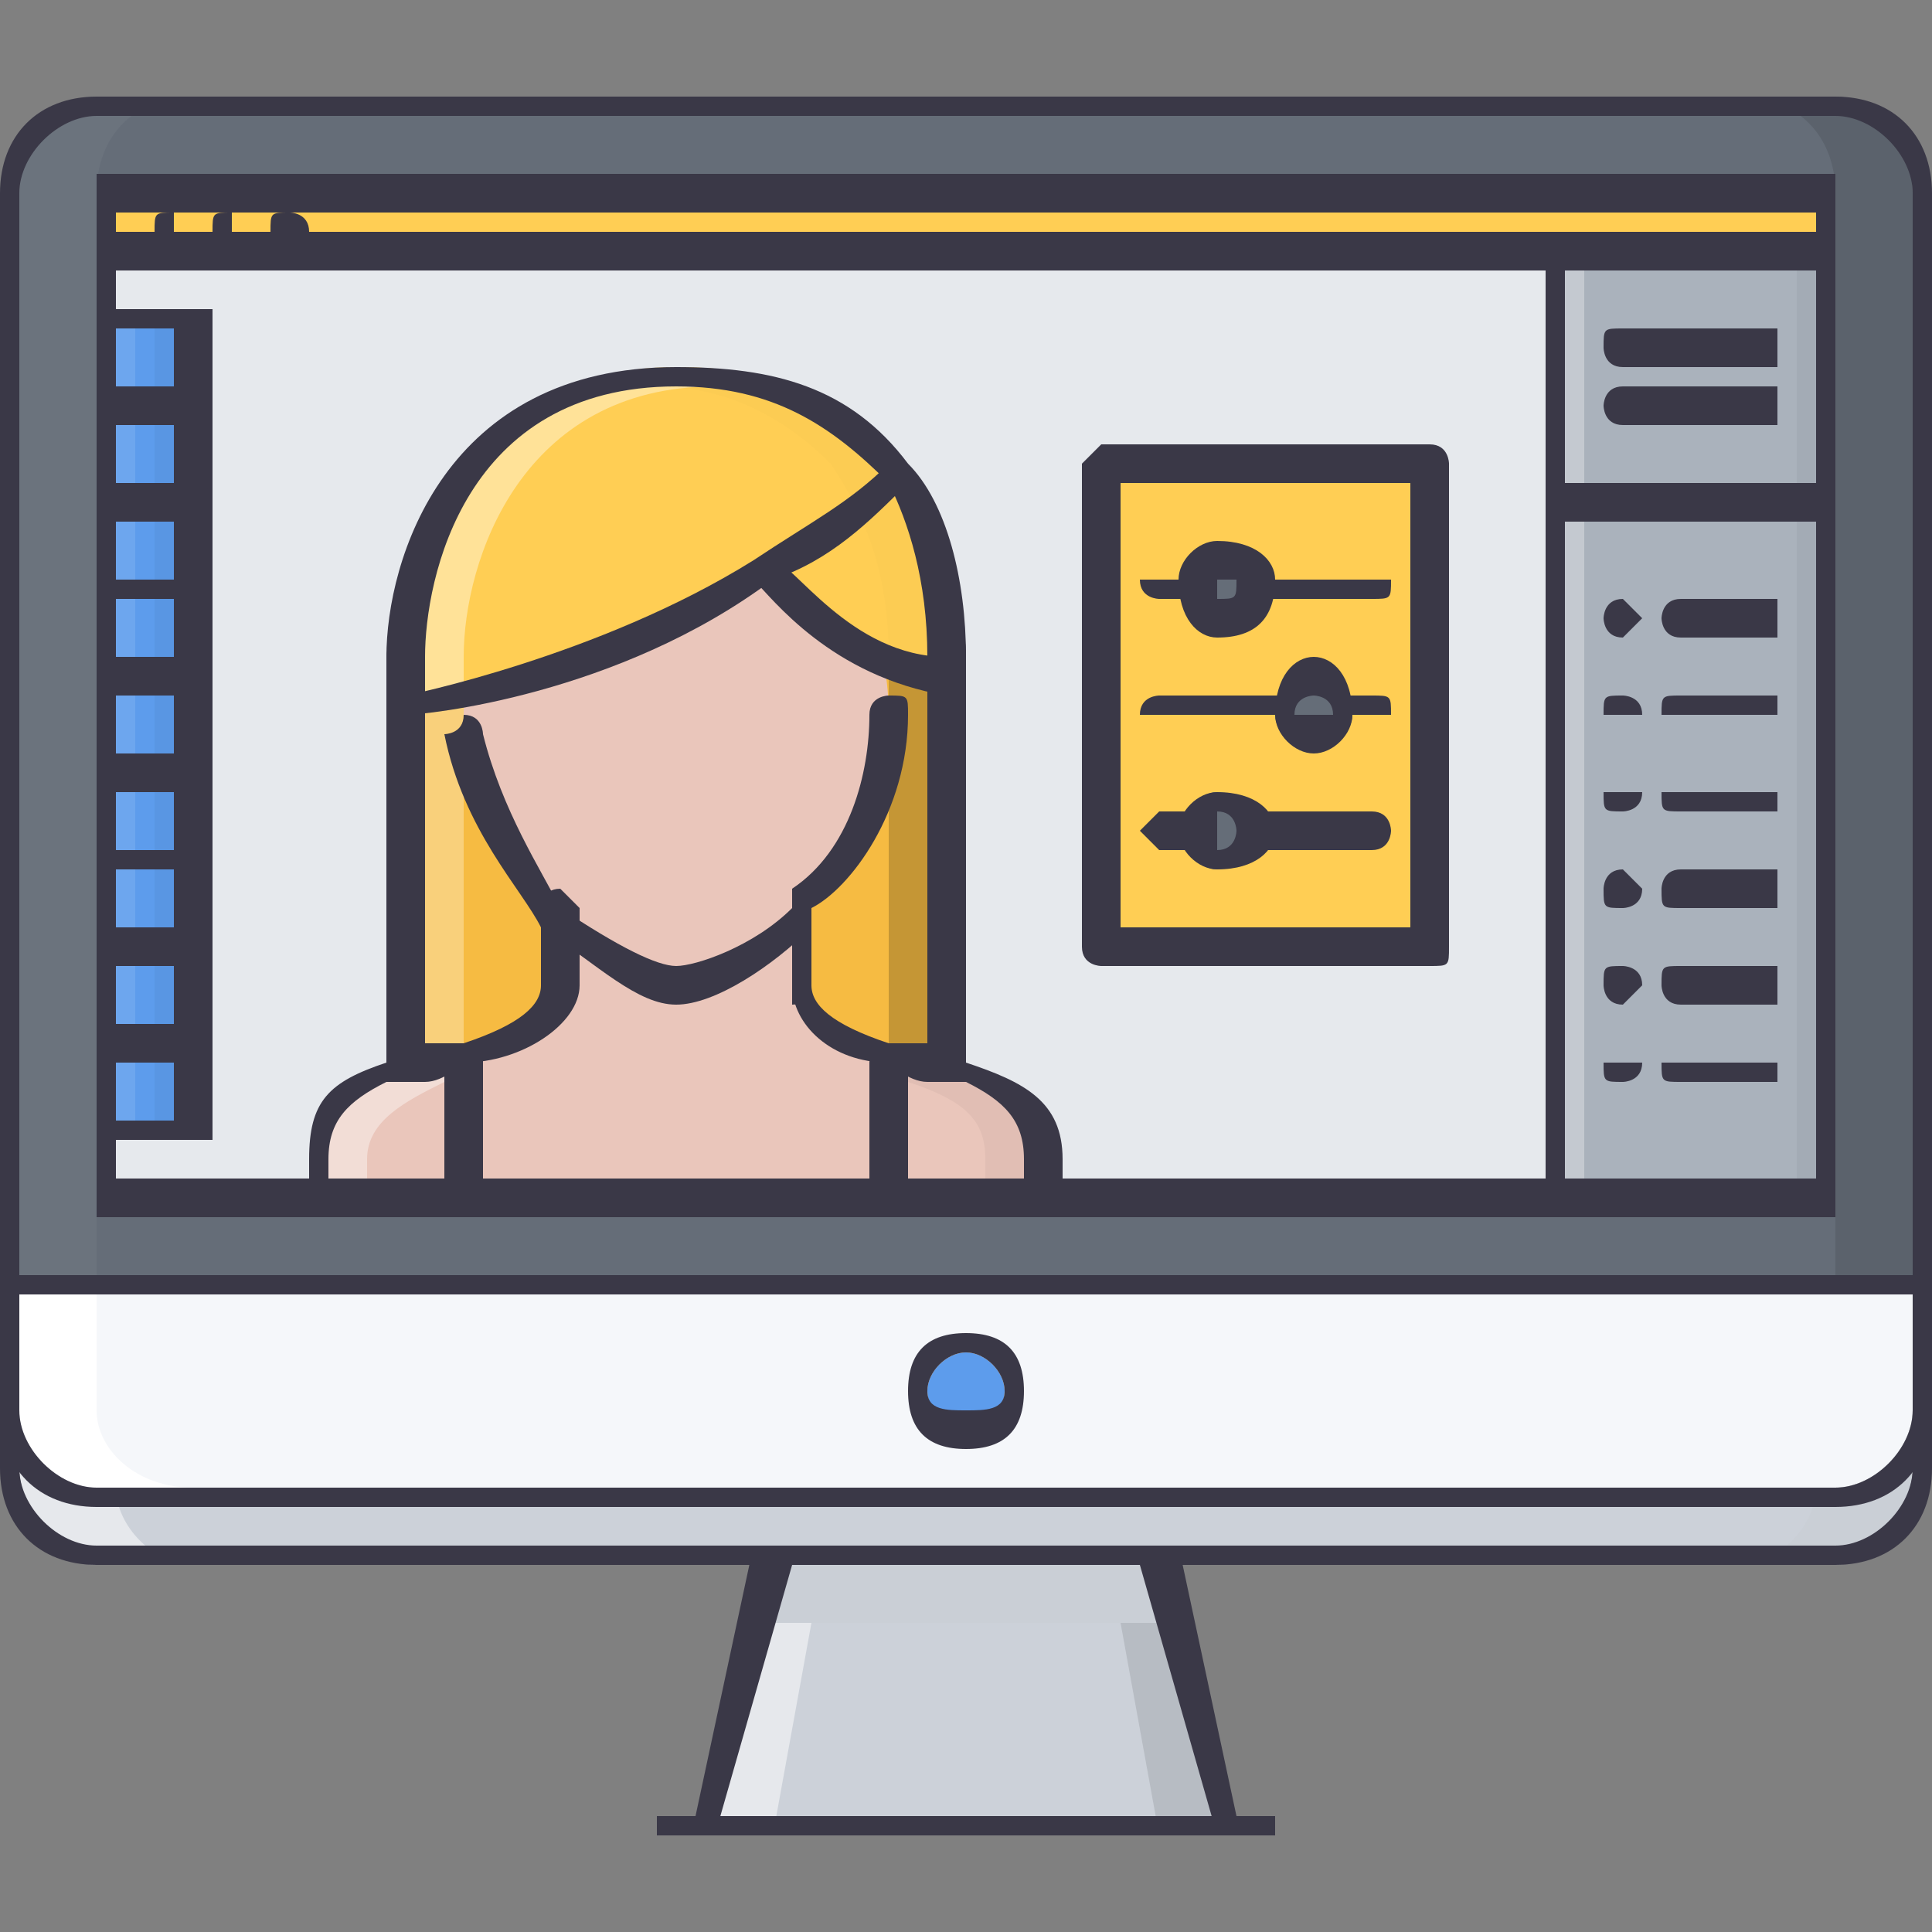 <svg xmlns="http://www.w3.org/2000/svg" width="100" height="100" shape-rendering="geometricPrecision" image-rendering="optimizeQuality" fill-rule="evenodd"><rect width="100%" height="100%" fill="#808080" stroke="none"/><path d="M5 13h75.196v48.565H5z" fill="#e6e9ed"/><path d="M57 24h17.233v25.066H57z" fill="#ffce54"/><path d="M41 47c-2 2-4 4-6 4-1 0-4-2-6-4v4c0 2-2 3-5 4h-3V37s10-2 19-7c0 0 4 4 9 5v20h-3c-2-1-5-2-5-4v-4z" fill="#f6bb42"/><path d="M5 16h4.7v42.3H5z" fill="#5d9cec"/><path d="M81 13h14.1v48.565H81z" fill="#aab2bc"/><path d="M95 10v3H5v-3z" fill="#ffce54"/><path d="M5 59h2V16H5z" fill="#fff" fill-opacity=".1"/><path d="M8 59h2V16H8zm85 3h2V13h-2z" fill-opacity=".04"/><path d="M81 62h1V13h-1z" fill="#fff" fill-opacity=".302"/><path d="M50 70c1 0 2 1 2 2s-1 2-2 2-2-1-2-2 1-2 2-2z" fill="#5d9cec"/><g fill="#ccd1d9"><path d="M99 73v3c0 2-2 5-4 5H5c-2 0-4-3-4-5v-3c0 2 2 4 4 4h90c2 0 4-2 4-4z"/><path d="M60 81l3 14H37l3-14h20z"/></g><path d="M39 84l-2 11h3l2-11z" fill="#fff" fill-opacity=".502"/><path d="M61 84l2 11h-3l-2-11z" fill-opacity=".102"/><path d="M6 77H5c-2 0-4-2-4-4v3c0 2 2 5 4 5h5c-2 0-4-2-4-4z" fill="#fff" fill-opacity=".502"/><path d="M94 77h1c2 0 4-2 4-4v3c0 2-2 5-4 5h-5c2 0 4-2 4-4z" fill-opacity=".012"/><g fill="#f5f7fa"><path d="M99 66v7c0 2-2 4-4 4H50v-3c1 0 2-1 2-2s-1-2-2-2v-4h49z"/><path d="M50 74v3H5c-2 0-4-2-4-4h0v-7h49v4c-1 0-2 1-2 2s1 2 2 2z"/></g><path d="M5 73h0v-7H1v7c0 2 2 4 4 4h5c-3 0-5-2-5-4z" fill="#fff"/><path d="M99 10v56H1V10c0-3 2-5 4-5h90c2 0 4 2 4 5zm-4 52V10H5v52h90z" fill="#656d78"/><path d="M5 13v-3c0-3 2-5 5-5H5c-2 0-4 2-4 5v56h4V13z" fill="#fff" fill-opacity=".04"/><path d="M95 13v-3c0-3-2-5-5-5h5c2 0 4 2 4 5v56h-4V13z" fill-opacity=".1"/><path d="M61 84l-1-3H40l-1 3h22z" fill-opacity=".012"/><path d="M40 30c-1 0-2 0-2 1 1 1 4 4 8 4v20h3V35c-5-1-9-5-9-5z" fill-opacity=".2"/><path d="M24 37s9-2 17-6l-1-1c-9 5-19 7-19 7v18h3V37z" fill="#fff" fill-opacity=".302"/><path d="M46 37c0 7-7 14-11 14s-11-7-11-14 5-12 11-12 11 5 11 12z" fill="#eac6bb"/><path d="M65 30c0 1-1 2-2 2s-1-1-1-2c0 0 0-1 1-1s2 1 2 1zm5 7c0 1-1 1-2 1s-2 0-2-1 1-2 2-2 2 1 2 2zm-5 6c0 1-1 2-2 2s-1-1-1-2 0-2 1-2 2 1 2 2z" fill="#656d78"/><path d="M46 62v-7h3l1 1c3 1 4 2 4 4v2h-8zm-22-7v7h-8v-2c0-2 2-3 4-4 0 0 1 0 1-1h3z" fill="#eac6bb"/><path d="M23 56c1 0 1 0 1-1h0-3c0 1-1 1-1 1-2 1-4 2-4 4v2h3v-2c0-2 2-3 4-4z" fill="#fff" fill-opacity=".4"/><path d="M47 56s-1 0-1-1h3l1 1c3 1 4 2 4 4v2h-3v-2c0-2-1-3-4-4z" fill-opacity=".04"/><path d="M41 51c0 2 3 3 5 4v7H24v-7c3-1 5-2 5-4v-4c2 2 5 4 6 4 2 0 4-2 6-4v4z" fill="#eac6bb"/><path d="M46 24c-2-3-5-5-11-5-11 0-14 10-14 15v3s10-2 19-7c0 0 4 4 9 5v-1c0-4-1-7-3-10z" fill="#ffce54"/><path d="M46 24c-2-3-5-5-11-5l-1 1c4 0 7 2 9 4 2 3 3 6 3 10h0c1 1 2 1 3 1v-1c0-4-1-7-3-10z" fill-opacity=".012"/><path d="M24 34c0-5 3-14 13-14-1-1-1-1-2-1-11 0-14 10-14 15v3s1-1 3-1v-2z" fill="#fff" fill-opacity=".4"/><g fill="#3a3847"><path d="M9 12H8c0-1 0-1 1-1h0v1zm3 0h-1c0-1 0-1 1-1h0v1zm3 0h-1c0-1 0-1 1-1h0s1 0 1 1h-1zm69 21c-1 0-1-1-1-1s0-1 1-1h0l1 1-1 1zm15 34H1c-1 0-1 0-1-1h100c0 1 0 1-1 1zm-49 8c-2 0-3-1-3-3s1-3 3-3 3 1 3 3-1 3-3 3zm0-5c-1 0-2 1-2 2s1 1 2 1 2 0 2-1-1-2-2-2zM37 95c-1 0-1 0-1-1l3-14h1s1 0 1 1l-4 14zm26 0l-4-14c0-1 1-1 1-1h1l3 14c0 1 0 1-1 1z"/><path d="M66 95H34v-1h32v1zm29-32H5V9h90v54zM6 61h88V11H6v50zm89 17H5c-3 0-5-2-5-5V10c0-3 2-5 5-5h90c3 0 5 2 5 5v63c0 3-2 5-5 5zM5 6c-2 0-4 2-4 4v63c0 2 2 4 4 4h90c2 0 4-2 4-4V10c0-2-2-4-4-4H5z"/><path d="M95 81H5c-3 0-5-2-5-5v-3c0-1 0-1 1-1v4c0 2 2 4 4 4h90c2 0 4-2 4-4v-4c1 0 1 0 1 1v3c0 3-2 5-5 5zm0-67H5v-2h90v2z"/><path d="M10 59H9V16h2v43h-1zm71 4c-1 0-1-1-1-1V13s0-1 1-1v51z"/><path d="M95 27H81c-1 0-1-1-1-1 0-1 0-1 1-1h14v2zm-85-5H5v-2h5l1 1-1 1zm0 5H5v-2h5s1 0 1 1l-1 1zm0 4H5v-1h6c0 1-1 1-1 1zm0 5H5v-2h5l1 1c0 1-1 1-1 1zm0 5H5v-2h5s1 0 1 1l-1 1zm0 4H5v-1h5s1 0 1 1h-1zm0 5H5v-2h5l1 1c0 1-1 1-1 1zm0 5H5v-2h5s1 0 1 1l-1 1zm0 4H5v-1h5s1 0 1 1h-1zm0-42H5v-1h6c0 1-1 1-1 1zm82 2h-8c-1 0-1-1-1-1 0-1 0-1 1-1h8v2zm0 3h-8c-1 0-1-1-1-1s0-1 1-1h8v2zm0 11h-5c-1 0-1-1-1-1s0-1 1-1h5v2zm-8 4h-1c0-1 0-1 1-1h0s1 0 1 1h-1zm8 0h-6c0-1 0-1 1-1h5v1zm-8 5c-1 0-1 0-1-1h2c0 1-1 1-1 1zm8 0h-5c-1 0-1 0-1-1h6v1zm-8 5c-1 0-1 0-1-1 0 0 0-1 1-1h0l1 1c0 1-1 1-1 1zm8 0h-5c-1 0-1 0-1-1 0 0 0-1 1-1h5v2zm-8 5c-1 0-1-1-1-1 0-1 0-1 1-1h0s1 0 1 1l-1 1zm8 0h-5c-1 0-1-1-1-1 0-1 0-1 1-1h5v2zm-8 4c-1 0-1 0-1-1h2c0 1-1 1-1 1zm8 0h-5c-1 0-1 0-1-1h6v1zm-18-6H57s-1 0-1-1V24l1-1h17c1 0 1 1 1 1v25c0 1 0 1-1 1zm-16-2h15V25H58v23zm-4 15H16v-3c0-3 1-4 4-5h1l1-1h2c3-1 4-2 4-3s0-1 1-1c0 0 1 0 1 1 0 2-3 4-6 4 0 0-1 1-2 1h-2c-2 1-3 2-3 4v1h36v-1c0-2-1-3-3-4h-2c-1 0-2-1-2-1-3 0-5-2-5-4v-1c1 0 1 0 1 1s1 2 4 3h2c1 0 1 1 1 1h1c3 1 5 2 5 5v2l-1 1z"/><path d="M29 52c-1 0-1-1-1-1v-4s0-1 1-1l1 1v4l-1 1zm12 0v-6c1 0 1 1 1 1v4s0 1-1 1zm-20 4s-1 0-1-1V34c0-1 1-1 1-1s1 0 1 1v21c0 1-1 1-1 1zm28 0s-1 0-1-1V34c0-1 1-1 1-1 1 0 1 0 1 1v21c0 1 0 1-1 1z"/><path d="M49 34h-1c0-4-1-7-2-9-3-3-6-5-11-5-11 0-13 10-13 14h-2c0-5 3-15 15-15 5 0 9 1 12 5 2 2 3 6 3 10h-1zM35 52c-2 0-4-2-7-4-1-2-4-5-5-10 0 0 1 0 1-1 1 0 1 1 1 1 1 4 3 7 4 9 3 2 5 3 6 3s4-1 6-3v-1c3-2 4-6 4-9 0-1 1-1 1-1 1 0 1 0 1 1 0 5-3 9-5 10v1c-2 2-5 4-7 4z"/><path d="M40 30h-1v-1c3-2 5-3 7-5l1 1c-2 2-4 4-7 5z"/><path d="M21 37h-1c0-1 0-1 1-1 0 0 10-2 18-7h1c1 1 1 1 0 1-8 6-18 7-19 7z"/><path d="M49 36c-6-1-9-5-10-6 0-1 0-1 1-1s4 5 9 5c1 0 1 1 1 1 0 1 0 1-1 1zM24 63l-1-1v-7c0-1 1-1 1-1 1 0 1 0 1 1v7s0 1-1 1zm22 0l-1-1v-7c0-1 1-1 1-1 1 0 1 0 1 1v7s0 1-1 1zm17-30c-1 0-2-1-2-3 0-1 1-2 2-2 2 0 3 1 3 2 0 2-1 3-3 3zm0-3v1c1 0 1 0 1-1h-1z"/><path d="M71 31h-6c-1 0-1 0-1-1h8c0 1 0 1-1 1zm-9 0h-2s-1 0-1-1h4c0 1-1 1-1 1zm1 14c-1 0-2-1-2-2s1-2 2-2c2 0 3 1 3 2s-1 2-3 2zm0-3v2c1 0 1-1 1-1s0-1-1-1z"/><path d="M71 44h-6c-1 0-1-1-1-1s0-1 1-1h6c1 0 1 1 1 1s0 1-1 1zm-9 0h-2l-1-1 1-1h2l1 1-1 1zm6-5c-1 0-2-1-2-2 0-2 1-3 2-3s2 1 2 3c0 1-1 2-2 2zm0-3s-1 0-1 1h2c0-1-1-1-1-1z"/><path d="M66 37h-7c0-1 1-1 1-1h6c1 0 1 0 1 1h-1zm5 0h-2c0-1 0-1 1-1h1c1 0 1 0 1 1h-1z"/></g></svg>